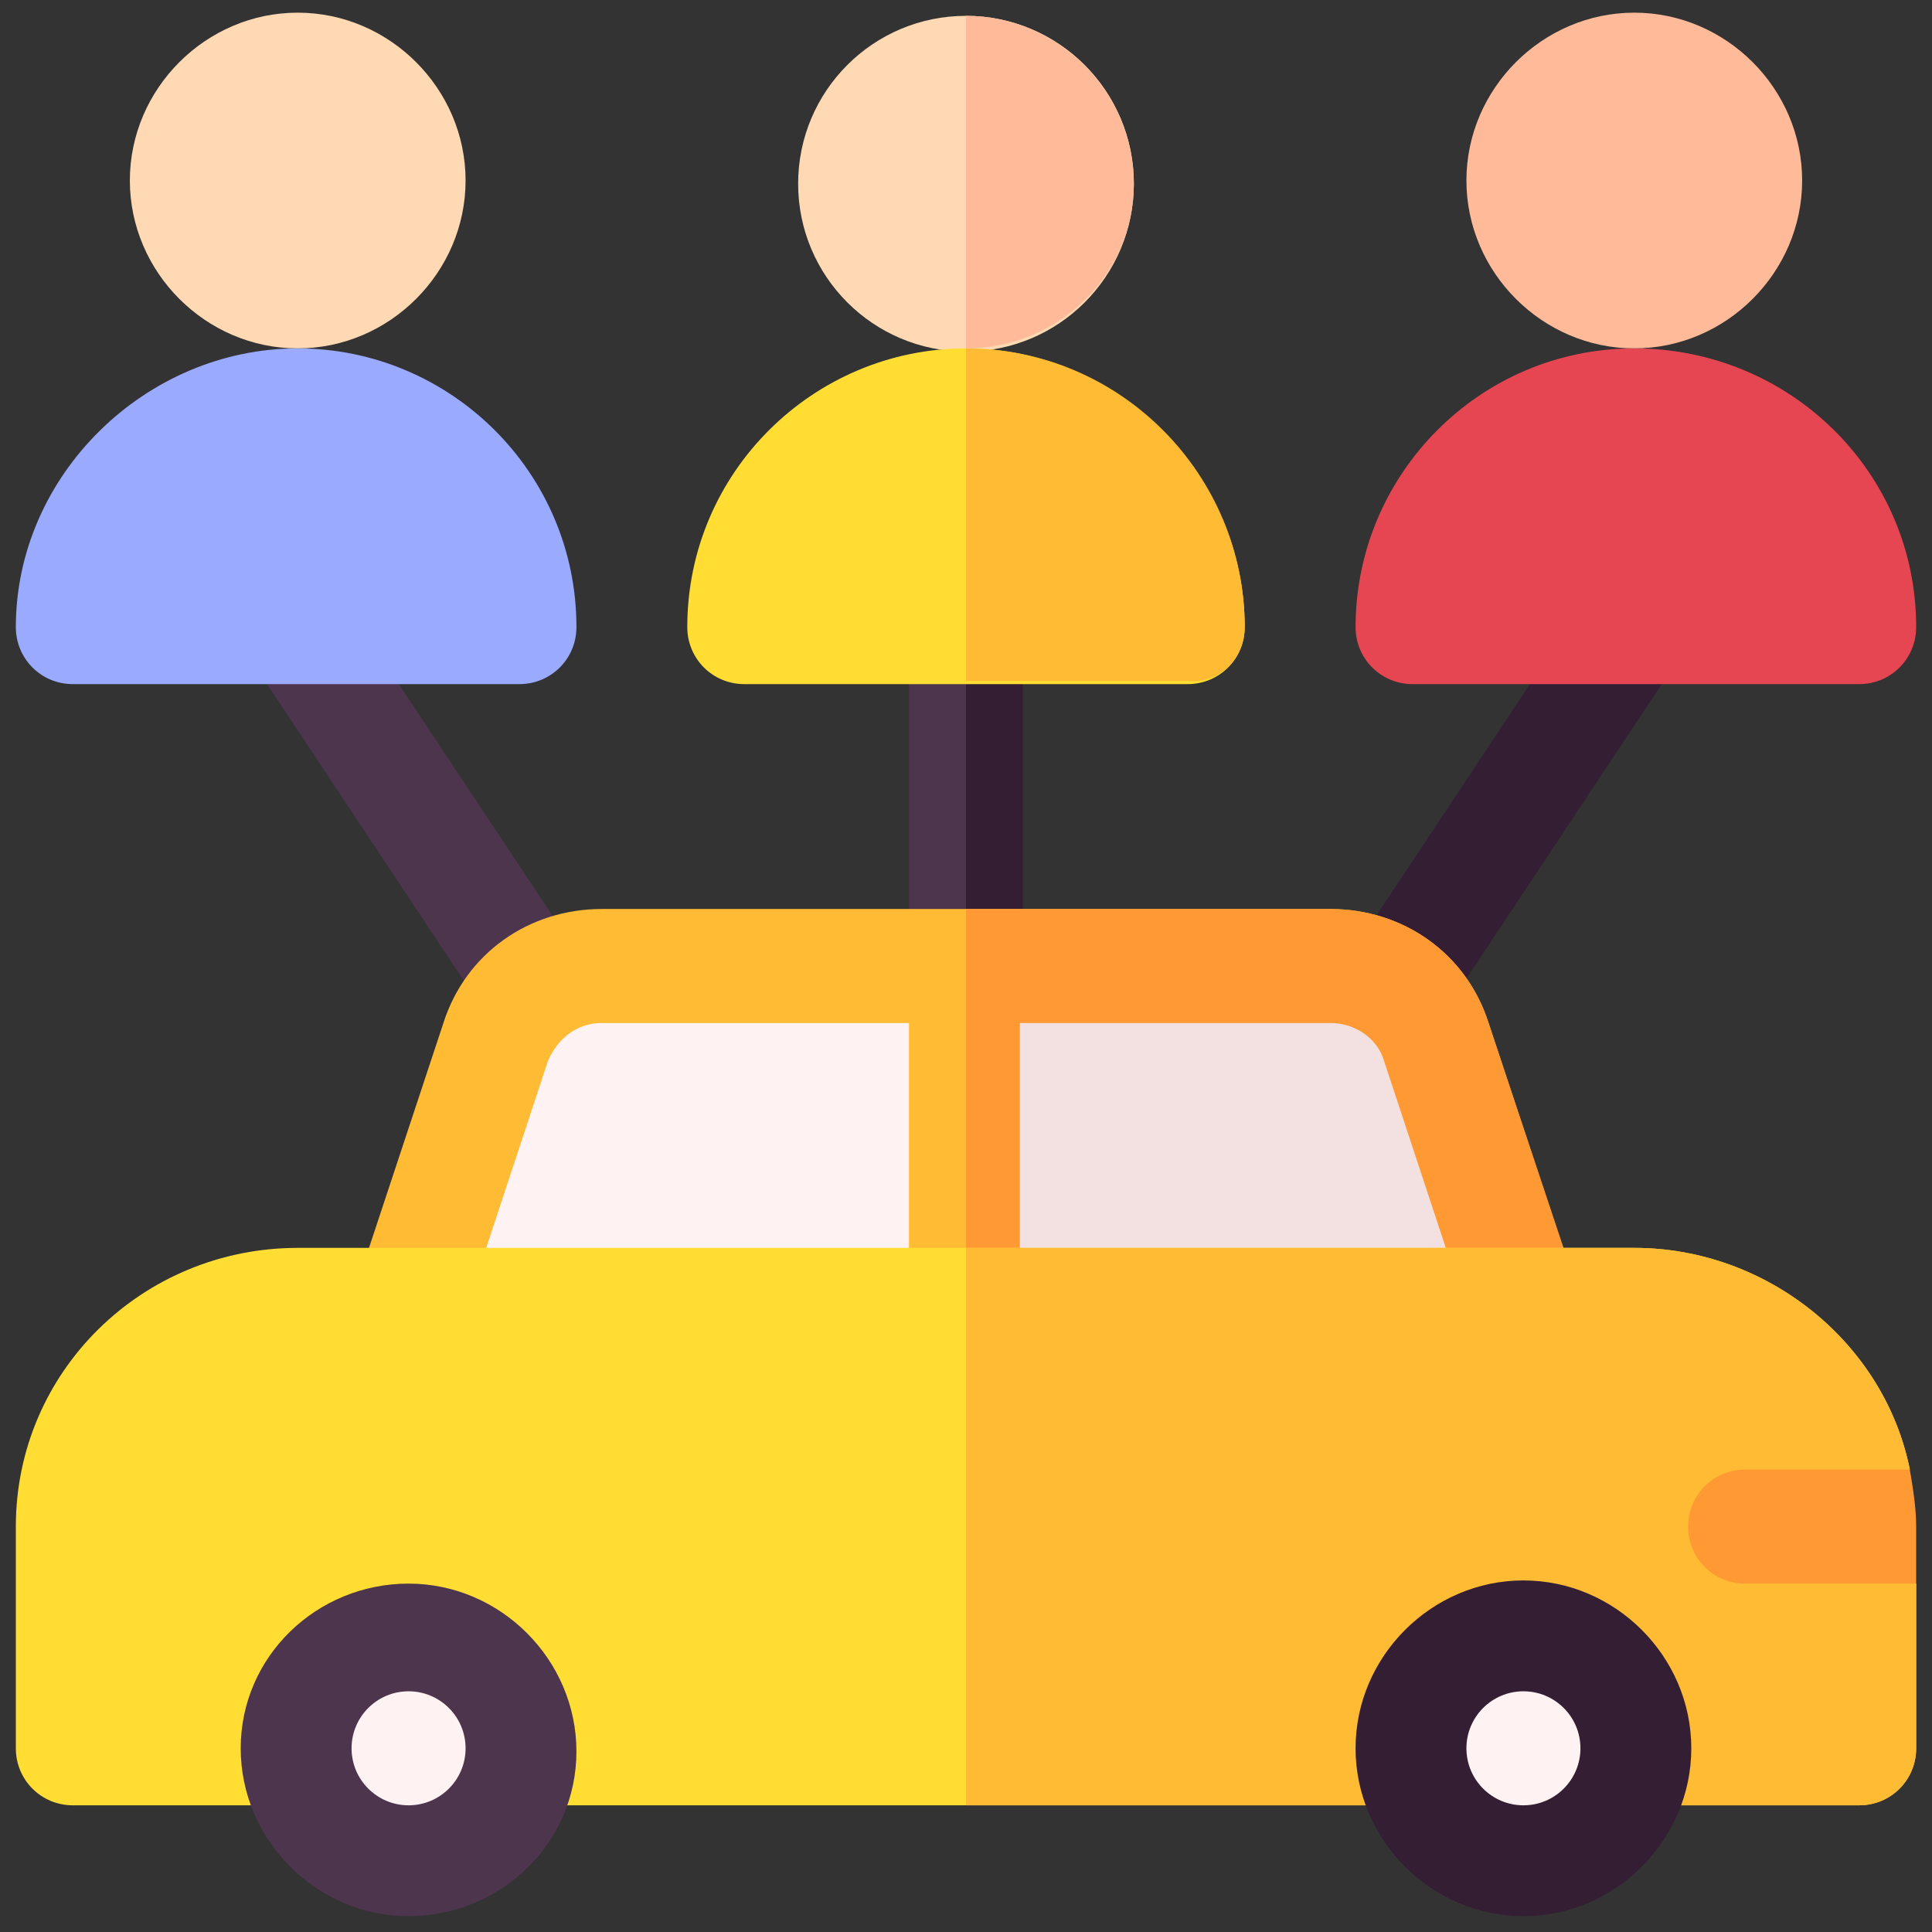 <svg xmlns="http://www.w3.org/2000/svg" xmlns:xlink="http://www.w3.org/1999/xlink" id="Capa_1" x="0px" y="0px" width="61px" height="61px" viewBox="0 0 61 61" style="enable-background:new 0 0 61 61;" xml:space="preserve"><rect x="0" y="0" width="61" height="61" fill="#333333" stroke="none"/><style type="text/css">	.st0{fill:#4D354D;}	.st1{fill:#331E33;}	.st2{fill:#FFBB33;}	.st3{fill:#FF9933;}	.st4{fill:#F3E1E1;}	.st5{fill:#FFF2F2;}	.st6{fill:#FFDD33;}	.st7{fill:#FFD9B3;}	.st8{fill:#FFBB99;}	.st9{fill:#E64552;}	.st10{fill:#99AAFF;}</style><g>	<path class="st0" d="M16.9,32.9c-0.6,0-1.1-0.3-1.5-0.8L7.9,20.8c-0.5-0.8-0.3-1.9,0.5-2.4c0.8-0.5,1.9-0.3,2.4,0.5l7.5,11.3  c0.5,0.8,0.3,1.9-0.5,2.4C17.6,32.8,17.2,32.9,16.9,32.9z"></path>	<path class="st1" d="M44.1,32.9c-0.3,0-0.7-0.1-1-0.3c-0.8-0.5-1-1.6-0.5-2.4l7.5-11.3c0.5-0.8,1.6-1,2.4-0.5  c0.8,0.5,1,1.6,0.5,2.4l-7.5,11.3C45.2,32.7,44.7,32.9,44.1,32.9z"></path>	<path class="st0" d="M30.5,18.1c-1,0-1.8,0.8-1.8,1.8v10.7c0,1,0.8,1.8,1.8,1.8c1,0,1.8-0.8,1.8-1.8V19.8  C32.3,18.9,31.5,18.1,30.5,18.1z"></path>	<path class="st1" d="M32.3,30.5V19.8c0-1-0.8-1.8-1.8-1.8v14.2C31.5,32.3,32.3,31.5,32.3,30.5z"></path>	<path class="st2" d="M47,32.3c-0.7-2.2-2.7-3.6-5-3.6H30.5H19c-2.3,0-4.3,1.4-5,3.6L9.5,45.9h21h21L47,32.3z"></path>	<path class="st3" d="M47,32.3c-0.7-2.2-2.7-3.6-5-3.6H30.5v17.1h21L47,32.3z"></path>	<path class="st4" d="M32.3,44.7h15.1l-3.7-11.2c-0.2-0.7-0.9-1.2-1.7-1.2h-9.8V44.7z"></path>	<path class="st5" d="M28.7,32.3H19c-0.8,0-1.4,0.5-1.7,1.2l-3.7,11.2h15.1V32.3z"></path>	<path class="st6" d="M57,48.2l3.3-1.8c-0.8-4-4.5-7-8.7-7H30.5H9.4c-4.9,0-8.9,3.9-8.9,8.8v7c0,1,0.8,1.8,1.8,1.8h28.2h28.2  c1,0,1.8-0.8,1.8-1.8V50L57,48.2z"></path>	<path class="st2" d="M60.5,55.2V50L57,48.2l3.3-1.8c-0.8-4-4.5-7-8.7-7H30.5V57h28.2C59.7,57,60.5,56.2,60.5,55.2z"></path>	<circle class="st7" cx="30.5" cy="5.8" r="5.3"></circle>	<path class="st6" d="M30.5,11c-4.8,0-8.8,3.9-8.8,8.8c0,1,0.8,1.8,1.8,1.8h7h7c1,0,1.8-0.8,1.8-1.8C39.3,15,35.3,11,30.5,11z"></path>	<path class="st8" d="M35.8,5.8c0-2.9-2.4-5.3-5.3-5.3V11C33.4,11,35.8,8.7,35.8,5.8z"></path>	<path class="st2" d="M39.3,19.8c0-4.8-3.9-8.8-8.8-8.8v10.5h7C38.5,21.6,39.3,20.8,39.3,19.8z"></path>	<path class="st8" d="M51.6,11c-2.9,0-5.3-2.4-5.3-5.3s2.4-5.3,5.3-5.3s5.3,2.4,5.3,5.3S54.5,11,51.6,11z"></path>	<path class="st9" d="M58.7,21.6H44.6c-1,0-1.8-0.8-1.8-1.8c0-4.8,3.9-8.8,8.8-8.8s8.9,3.9,8.9,8.8C60.5,20.8,59.7,21.6,58.7,21.6z"></path>	<path class="st7" d="M9.4,11c-2.9,0-5.3-2.4-5.3-5.3s2.4-5.3,5.3-5.3s5.3,2.4,5.3,5.3S12.3,11,9.4,11z"></path>	<path class="st10" d="M16.4,21.6H2.3c-1,0-1.8-0.8-1.8-1.8C0.5,15,4.6,11,9.4,11s8.8,3.9,8.8,8.8C18.2,20.8,17.4,21.6,16.4,21.6z"></path>	<path class="st0" d="M12.9,60.5c-2.9,0-5.3-2.4-5.3-5.3S10,50,12.9,50s5.3,2.4,5.3,5.3S15.8,60.5,12.9,60.5z"></path>	<path class="st1" d="M48.1,60.5c-2.9,0-5.3-2.4-5.3-5.3s2.4-5.3,5.3-5.3s5.3,2.4,5.3,5.3S51,60.5,48.1,60.5z"></path>	<circle class="st5" cx="12.9" cy="55.2" r="1.8"></circle>	<circle class="st5" cx="48.1" cy="55.2" r="1.8"></circle>	<path class="st3" d="M60.3,46.4h-5.2c-1,0-1.8,0.8-1.8,1.8c0,1,0.8,1.8,1.8,1.8h5.4v-1.8C60.5,47.6,60.4,47,60.3,46.4z"></path></g></svg>